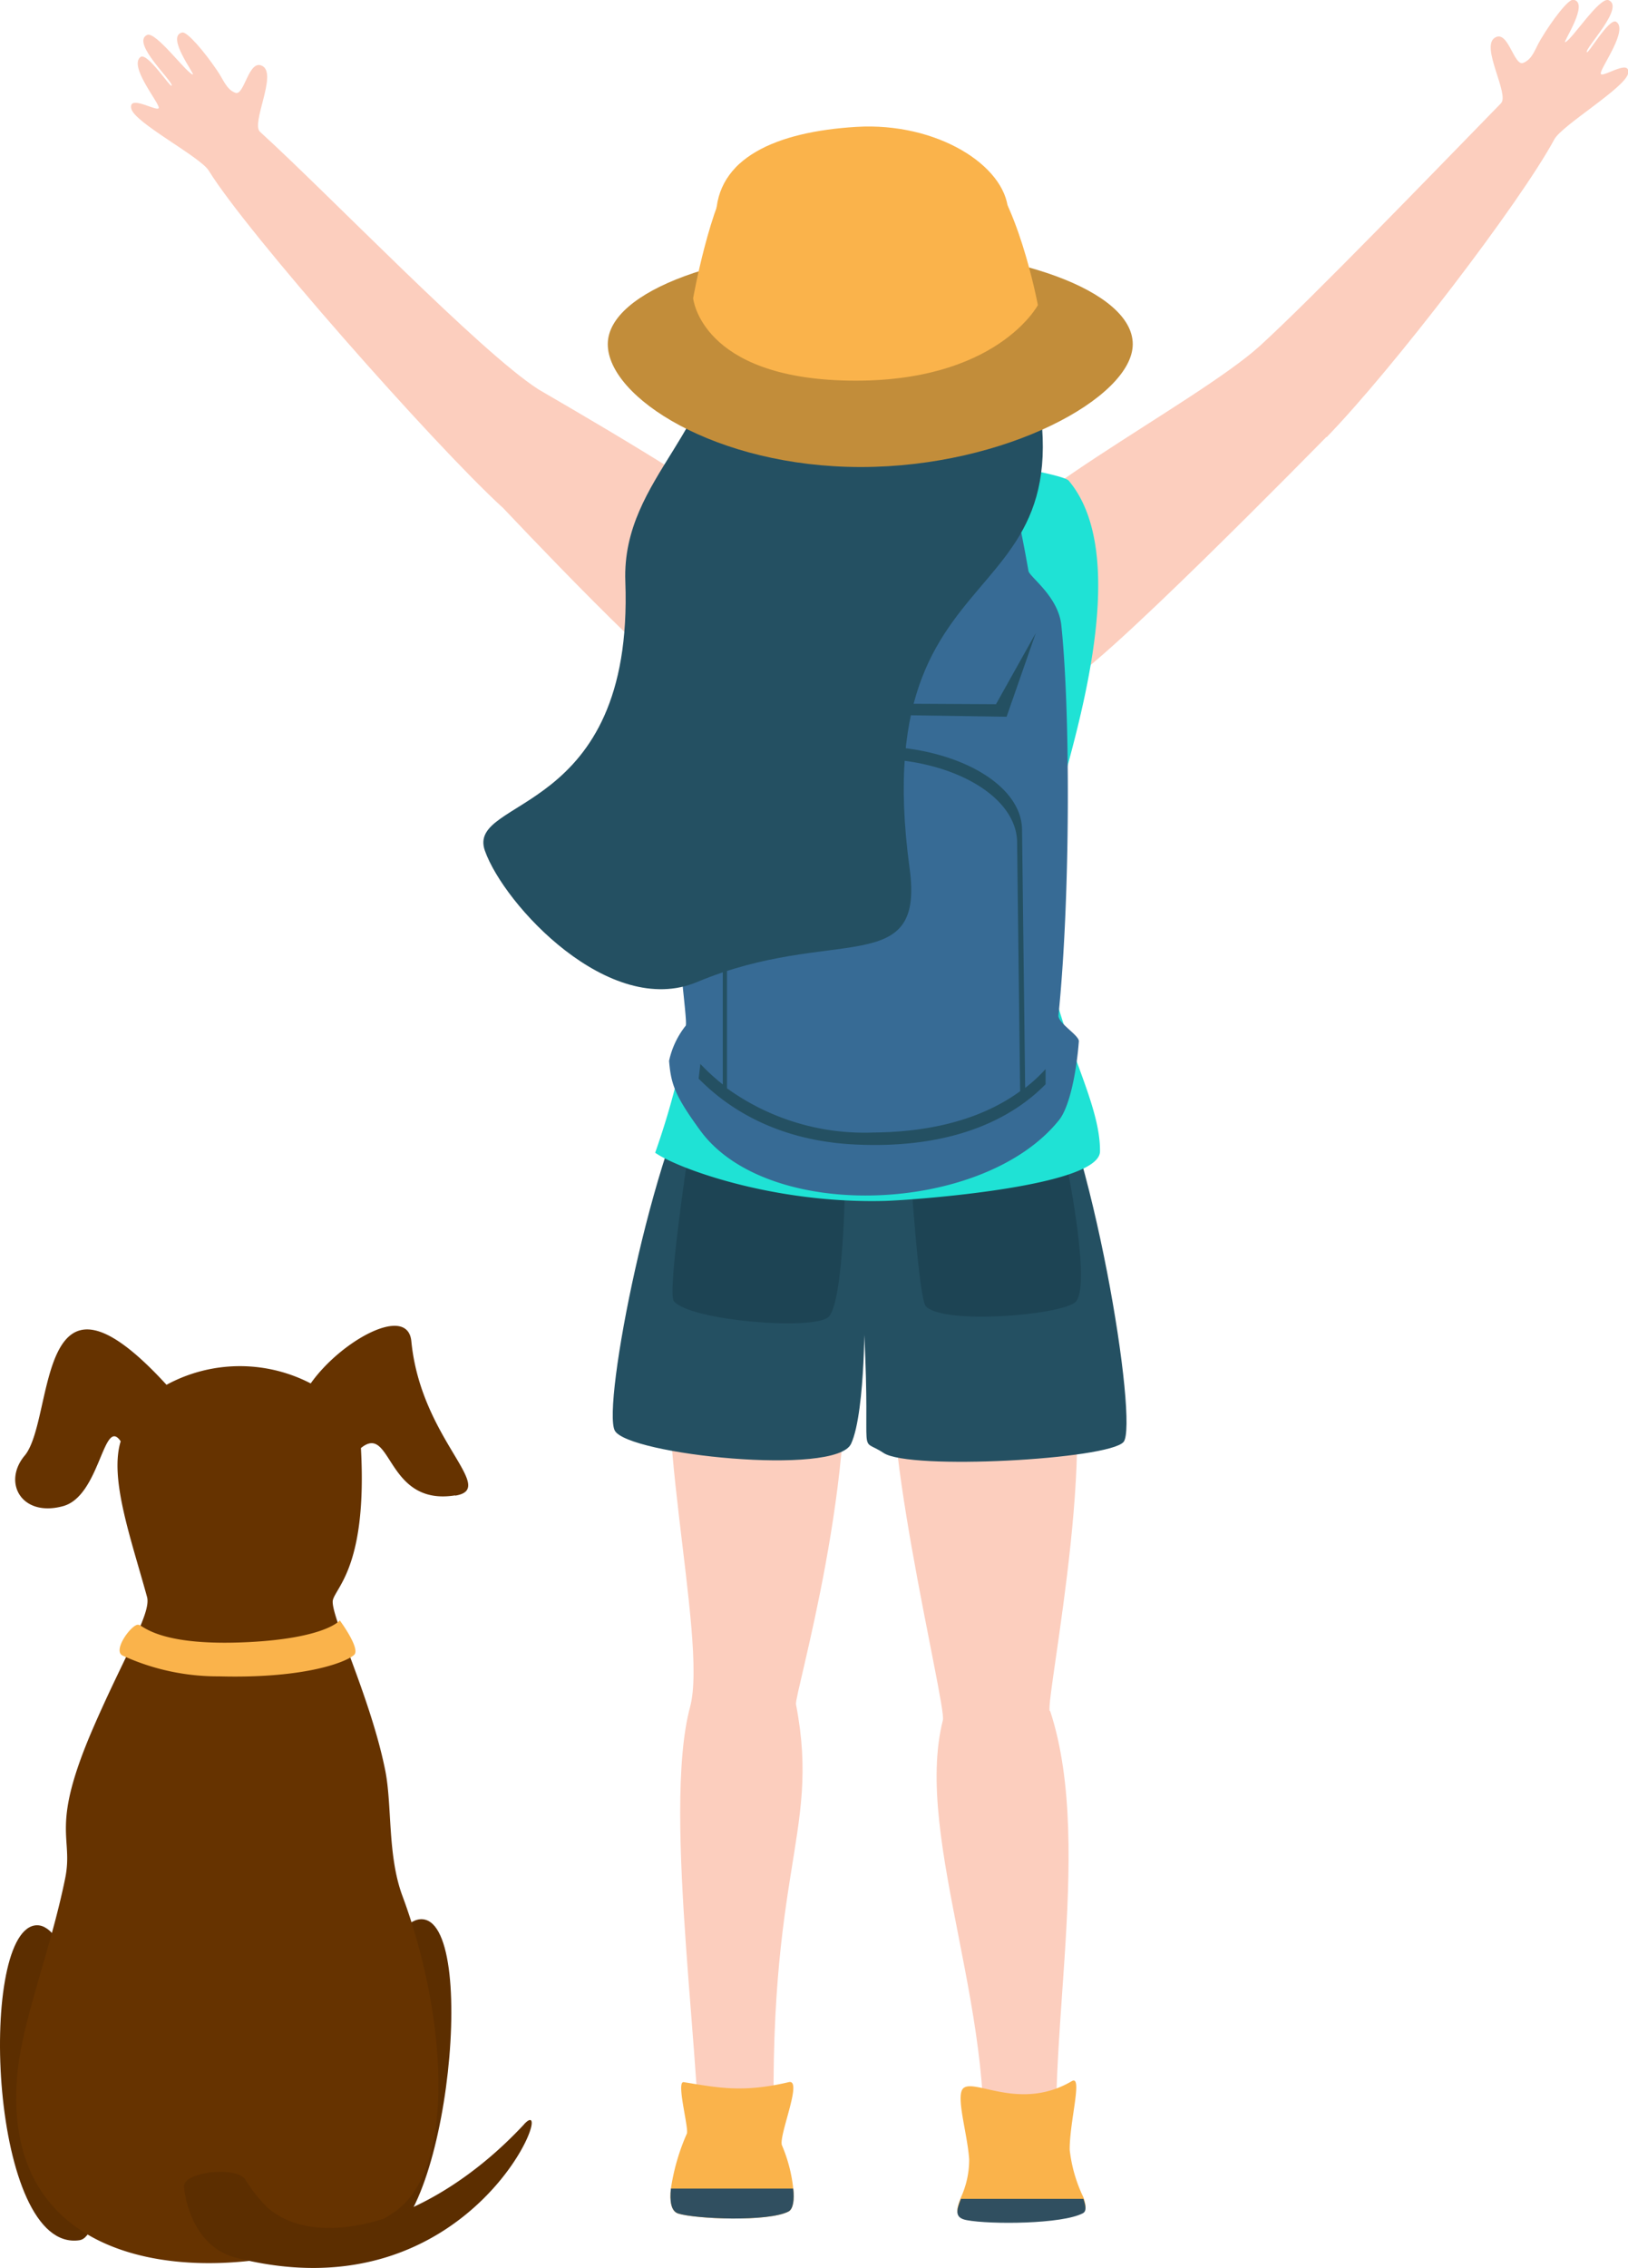 <svg xmlns="http://www.w3.org/2000/svg" viewBox="0 0 177.94 247.76"><defs><style>.cls-1{fill:#fccebe;}.cls-2{fill:#fab34b;}.cls-3{fill:#304f60;}.cls-4{fill:#245062;}.cls-5{fill:#1d4454;}.cls-6{fill:#f4a04c;}.cls-7{fill:#1fe2d5;}.cls-8{fill:#376b95;}.cls-9{fill:#c28d3a;}.cls-10{fill:#5c2e00;}.cls-11{fill:#630;}</style></defs><title>page5-1</title><g id="Layer_2" data-name="Layer 2"><g id="Layer_1-2" data-name="Layer 1"><path class="cls-1" d="M75.44,186.42c-3.19,11.72,1.67,41.12,1,52.83-.08,1.44,8.44,1.31,8.37-.15C83.17,204.35,89.86,201,87,186.18c-.2-1,7.17-25.58,5-43-.44-3.66-13.86-6.94-17.69.95s3.14,34.89,1.12,42.32"/><path class="cls-2" d="M86.21,241.58c-2.22,1.18-10.29.82-12.09.23-.77-.25-.94-1.34-.79-2.72a23.36,23.36,0,0,1,1.74-6c.25-.56-1.2-5.76-.34-5.63,3.69.6,6.45,1.19,11.48,0,1.6-.38-1.19,6-.73,6.93a16.42,16.42,0,0,1,1.22,4.7c.14,1.19,0,2.2-.49,2.49"/><path class="cls-3" d="M86.21,241.58c-2.22,1.18-10.29.82-12.09.23-.77-.25-.94-1.34-.79-2.72H86.7c.14,1.19,0,2.2-.49,2.49"/><path class="cls-1" d="M114.73,186.9c-.46-1.4,6.21-33.47,1-40.89-2.74-3.86-14.34-5-17.45,1s5.19,39.27,4.78,40.89c-3.34,13.14,6.7,33.47,4,51.39,1.09,2.62,9.39,3.24,9,1.05-2.55-14.43,3.75-38.1-1.27-53.4"/><path class="cls-2" d="M118.36,241.62c-2.26,1.2-10.08,1.24-12.68.76-1.38-.25-1.15-1.07-.65-2.33a9.86,9.86,0,0,0,.9-4.17c-.2-2.89-1.53-7-.62-7.77,1.27-1.05,6.24,2.54,11.84-.76,1.23-.71-.27,4.47-.23,7.52a16,16,0,0,0,1.5,5.18c.26.78.36,1.34-.06,1.57"/><path class="cls-3" d="M118.36,241.78c-2.26,1.2-10.08,1.24-12.68.76-1.38-.25-1.15-1.07-.65-2.33h13.39c.26.78.36,1.34-.06,1.57"/><path class="cls-4" d="M113.29,114S77.23,115.69,77,116.13c-5.72,9.23-11.23,37.54-9.8,40.16s24.15,5,25.82,1.44,1.45-16.07,1.45-11.9c0,0,0,0,0,0,.7,14.31-.76,11,2.11,12.9s24.54.71,26.22-1.2-3.32-33.17-9.49-43.51"/><path class="cls-5" d="M75.19,126.23s-2.27,15-1.54,15.91c1.74,2.14,15.2,3.22,16.88,1.75s1.83-14.55,1.83-14.55Z"/><path class="cls-5" d="M99.52,127.82s.89,14.05,1.68,14.89c1.91,2,14.44,1,16.29-.42s-.79-14.45-.79-14.45Z"/><path class="cls-1" d="M145,47.76c7.21-7.42,21.12-25.56,24.89-32.54.85-1.56,7.84-5.69,8.07-7.23.26-1.69-3.08.74-3,0s3-4.69,1.71-5.6c-.76-.54-3.09,3.57-3.23,3.31-.23-.43,4.2-4.92,2.38-5.68-1-.4-4.06,4.4-4.75,4.59-.31.09,2.73-4.36.89-4.64-.53-.08-2.27,2.17-3.57,4.35-.64,1.08-.87,2.13-1.9,2.55s-1.66-3.76-3.15-2.72,1.66,6.16.72,7.13c-7.29,7.47-20.66,21.32-26.35,26.5-6.9,6.28-30.75,18.37-29.52,23s3.39,13.64,8.39,13.61c2.29,0,28.23-26.5,28.39-26.65"/><path class="cls-1" d="M54.87,55.39c-7.62-7-27.91-30-32.06-36.76-.94-1.51-8.14-5.24-8.46-6.76-.36-1.68,3.11.56,3-.14s-3.26-4.51-2-5.5c.74-.58,3.29,3.4,3.41,3.13.21-.44-4.47-4.68-2.69-5.54.93-.46,4.3,4.16,5,4.32.32.07-3-4.2-1.15-4.59.53-.11,2.39,2.05,3.81,4.15.7,1,1,2.07,2,2.44s1.45-3.85,3-2.9-1.31,6.25-.31,7.16c7.69,7,24,24,30.42,28.13.59.38,21.85,12.46,27,17.43s-4.44,15.56-9.43,15.8c-2.3.11-21.36-20.22-21.52-20.37"/><path class="cls-6" d="M107,37.64s3.44.08,3.3-4.36c-.18-5.24-2.46-2-2.42-2.76.29-5.44-.92-13.33-12.67-12.92-11,.39-10.26,14.26-10.26,14.26.16-1.51-3.17-3.25-2.83,1.42.37,5.16,4.06,4.43,4.12,5.36.38,5.55,4.68,7.59,4.72,8.22.56,8.27-5.08,5.6-4.63,7.68s18.21,1.66,18.59-.09-3.21-5.73-3.21-7.59c0-1.5,5.43-5,5.29-9.22"/><path class="cls-7" d="M120.23,125.77c0,3.86-20.31,5.32-23.43,5.42-12.28.34-22.83-3.59-25.19-5.26,3-8.51,4.75-17.47,4.29-26.2-1-18.72-7.8-37.88-1.58-45.2,1.44-1.7,11.15-4.56,12.28-4.75a51.44,51.44,0,0,1,16.73,0c6.09.88,13,2.13,13.48,2.73,7.27,8.64.24,29.36-1.7,36.89-4.49,17.51,5.2,28.3,5.12,36.4"/><path class="cls-8" d="M79.58,51.74c-1.2,4.43-1.09,6.3-1.74,13.34-.08.8-3.6,4.45-3.7,5.26-2.54,19.39,1.26,41.24.8,41.72a9.34,9.34,0,0,0-1.81,3.83c.21,2.55.63,3.8,3.4,7.6,7.39,10.14,31,9.15,39.23-1.14,1.11-1.38,1.89-5.07,2.16-8.61,0-.66-2.32-2-2.23-2.82C117,98.12,117,77.75,116,68.28c-.34-3.15-3.48-5.26-3.59-5.91-1-5.75-2.21-11-3.1-12.23s-5-2.27-4.78-.55,5,14.82,1.9,14c-14.23-3.79-24,.46-24,.46s3.19-12.74,2-13.83-4.37-.3-4.86,1.52"/><polygon class="cls-4" points="110.02 78.3 113.21 69.16 108.86 76.93 80.74 76.78 76.82 69.77 79.72 77.84 110.02 78.3"/><path class="cls-4" d="M112.05,118.9l-.34-28.21c0-5.07-7.33-9.18-16.36-9.18S79,85.62,79,90.69v27.78a23.66,23.66,0,0,1-2.45-2.24l-.19,1.6c3.1,3.16,8.44,6.74,16.92,7.19,11.31.59,17.65-3.15,21-6.57l0-1.66a16.51,16.51,0,0,1-2.3,2.11m-16.52,4.82a25.68,25.68,0,0,1-16-4.83V92.06c0-5.06,7.09-9.18,15.86-9.18s15.85,4.12,15.85,9.18l.33,27.15c-3.28,2.39-8.33,4.45-16.09,4.51"/><path class="cls-4" d="M89.62,17.63c-5.73,1.43-12.8,9.06-11.71,17.21,1.56,11.73-10,17.13-9.56,28.69C69.3,89.35,50.89,87,53,92.94s13.62,18.36,23.19,14.34c14.83-6.21,24.9-.23,23.23-12.42C94.12,56,123.81,70,110.53,32.53c.61-14.18-10.84-17.42-20.91-14.9"/><path class="cls-2" d="M110.19,23c.29,4.93-2.63,9.68-15.54,10.39-8.78.49-16.4-4.69-16.39-9.63,0-6.5,6.57-9.37,15.34-9.9s16.29,4.2,16.59,9.14"/><path class="cls-9" d="M123.81,37.6c0,5.8-13.88,13.42-29.72,13.42S66.43,43.4,66.43,37.6,79.28,27.08,95.12,27.08s28.69,4.71,28.69,10.52"/><path class="cls-2" d="M106.84,17.64c-2.79-2.17-23.68-3.19-26.48.77s-4.6,14.17-4.6,14.17.83,8.72,17,9,20.68-8.25,20.68-8.25S111.14,21,106.84,17.64"/><path class="cls-10" d="M3.75,210.35c-6.21,1.17-4.8,35.81,4.93,34.38,4.85-.72,1.27-35.54-4.93-34.38"/><path class="cls-10" d="M46.24,209.67C40,209,32.5,243.91,40.52,245.05s12-34.69,5.72-35.38"/><path class="cls-11" d="M49.75,163.39c4.73-.76-3.74-6.09-4.79-16.86-.39-4.08-7.69-.09-11,4.6a16.81,16.81,0,0,0-15.76.15C3.88,135.65,6,154.75,2.76,158.94c-2.55,2.94-.45,6.84,4.12,5.6,4.08-1.1,4.41-9.88,6.31-7.09-1.24,4.08,1.1,10.53,2.88,17,.49,1.77-2.41,6.3-5.88,14.3-4.81,11.1-2.12,11.82-3.07,16.46-1.6,7.89-4.67,15.42-5.22,21.34-2.41,26.06,30.21,23,41.34,15,6.77-4.82,5.46-21.76.75-34.42-1.65-4.42-1.12-9.88-1.88-13.71-1.62-8.1-6.13-17.19-5.72-18.65s3.76-3.92,3.06-16.58c3.41-2.79,2.69,6.39,10.3,5.17"/><path class="cls-10" d="M57.28,232.06c3.86-4.14-5.47,21.21-31.46,14.59-4.49-1.15-5.53-6-5.71-7.72s6-2.36,6.76-.73a16.83,16.83,0,0,0,2.27,2.87c5.45,5,18,1.89,28.14-9"/><path class="cls-2" d="M15.22,177.51c.63.3,2.7,2.34,11.92,1.88,8.48-.43,10-2.37,10-2.37s2.27,3.06,1.58,3.75-5.06,2.62-14.78,2.36a24.92,24.92,0,0,1-10.54-2.27c-1.18-.58,1.15-3.64,1.77-3.35"/></g></g></svg>